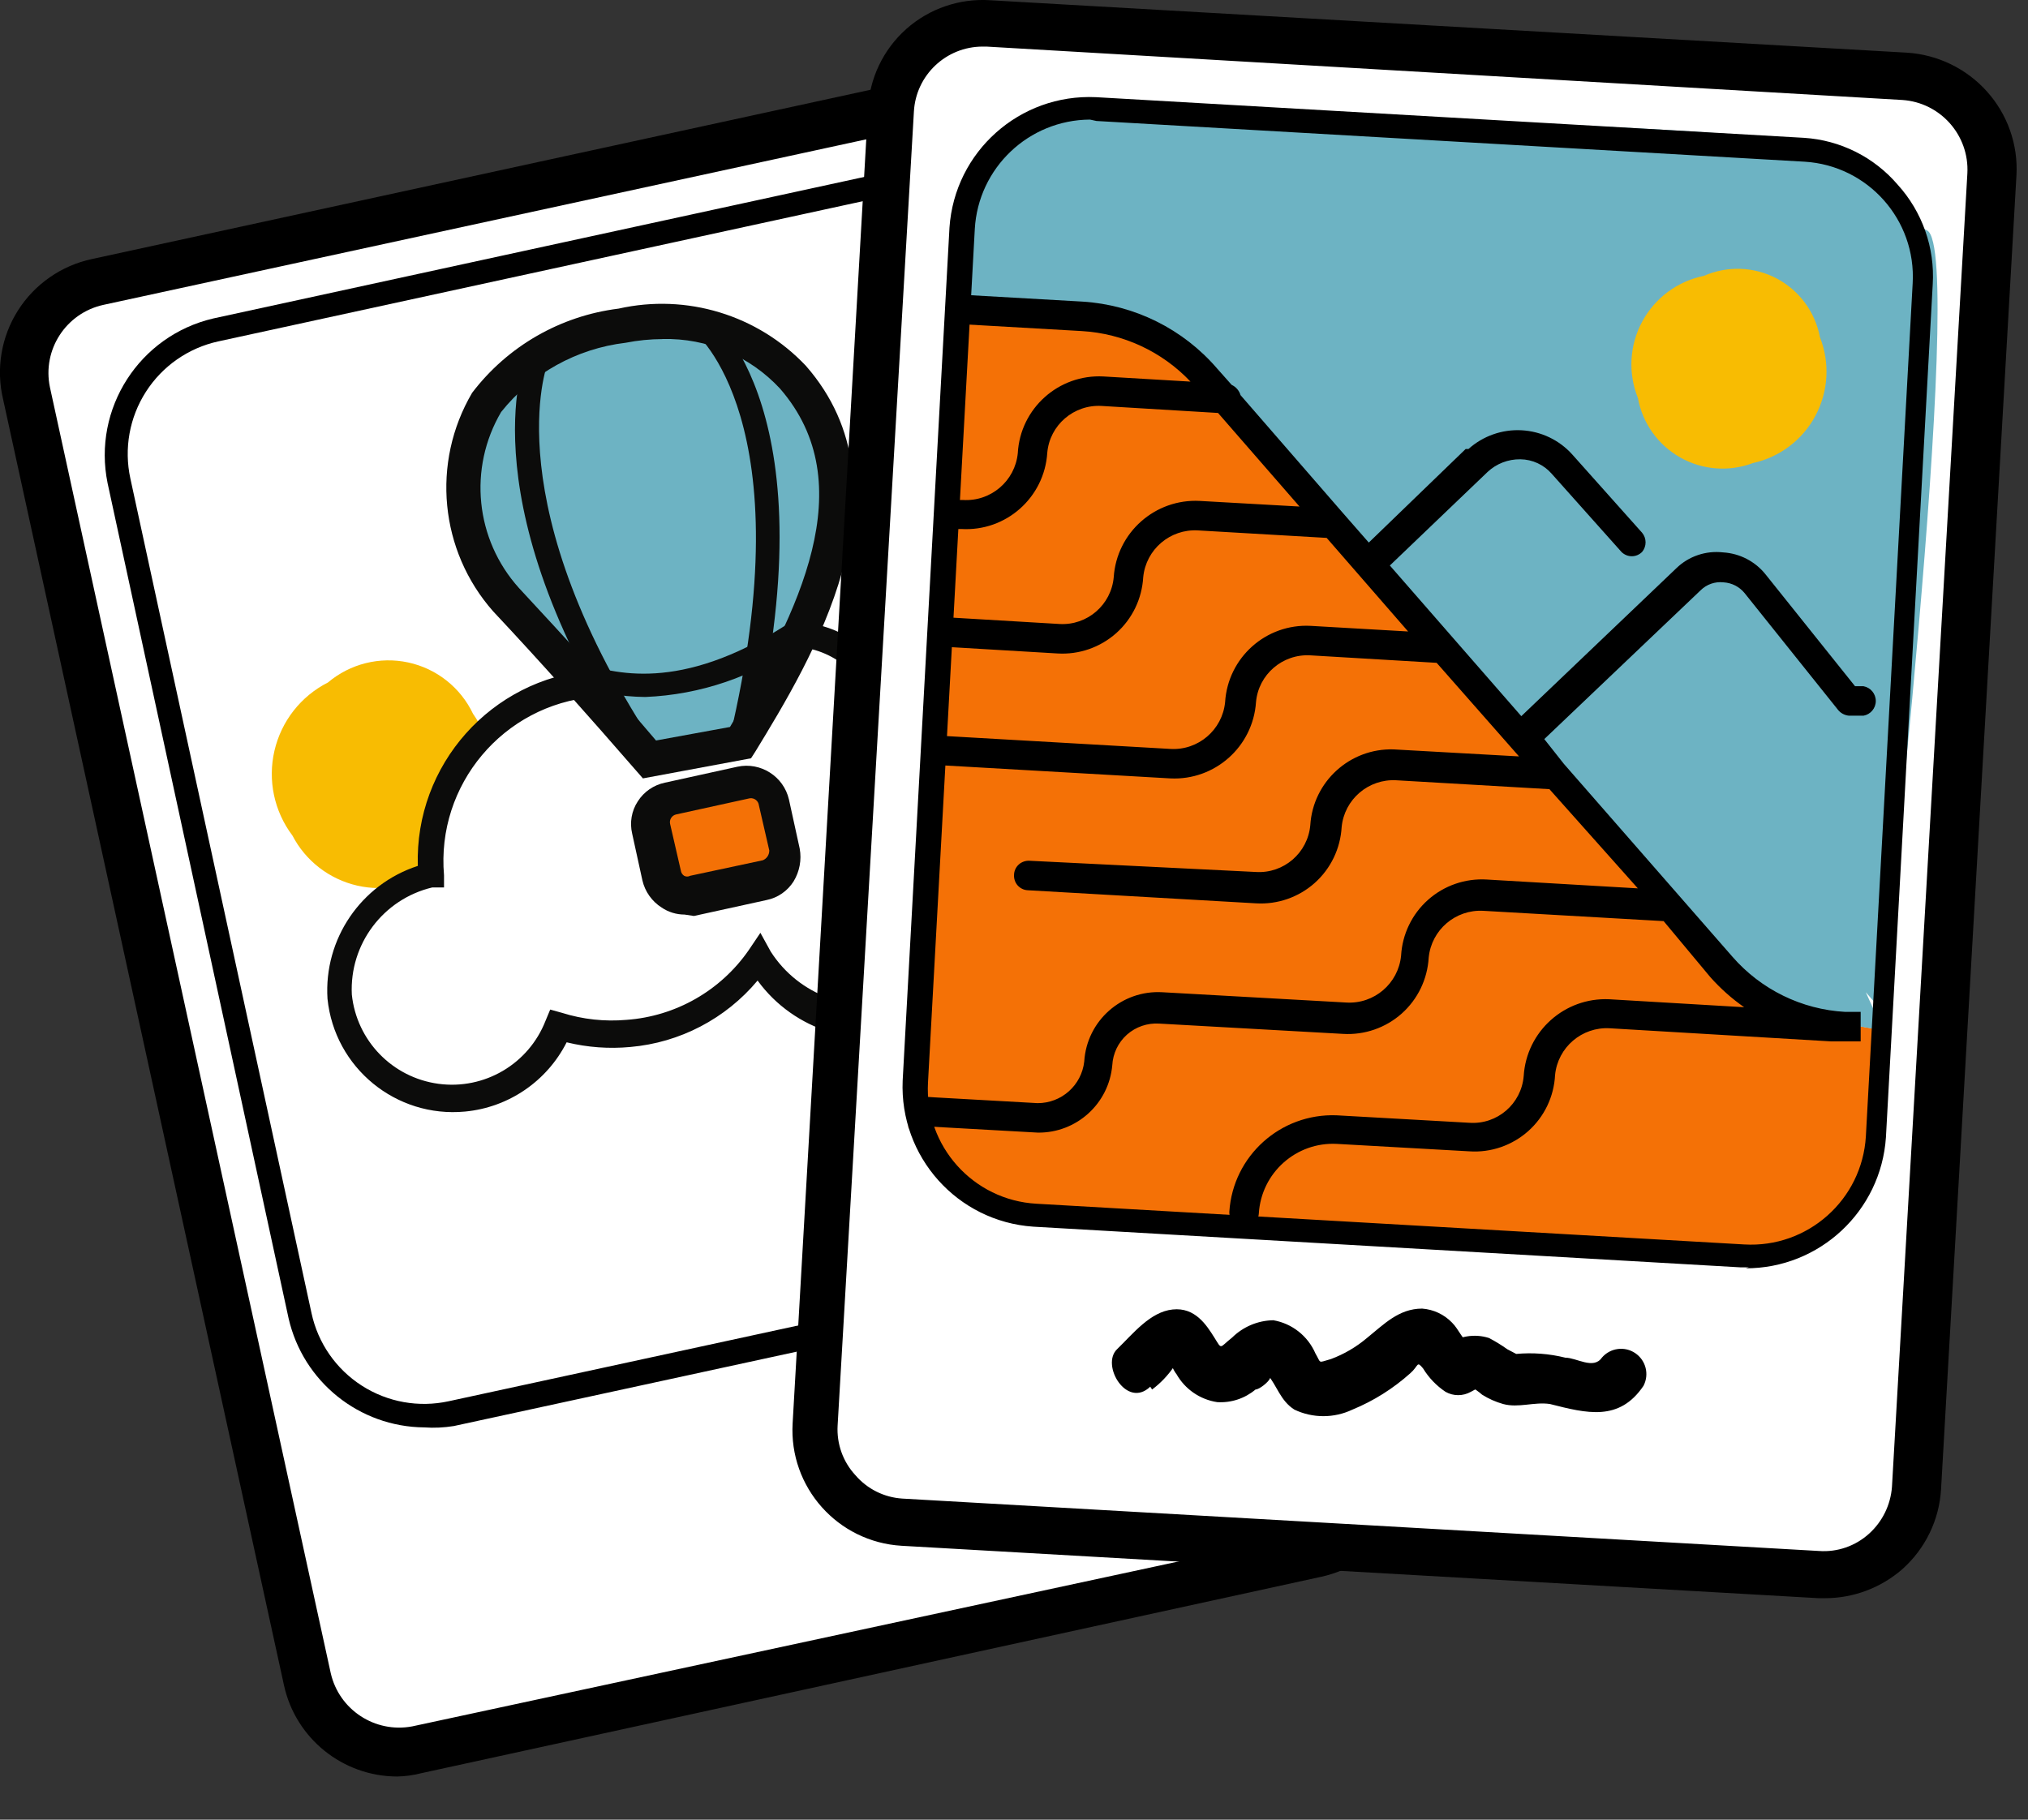 <svg xmlns="http://www.w3.org/2000/svg" width="39" height="35" viewBox="0 0 39 35">
    <rect x="0" y="0" width="39" height="35" fill="#333333" stroke="none"/>
    <g fill="none" fill-rule="evenodd">
        <g fill-rule="nonzero">
            <g transform="translate(-410 -536) translate(410 536)">
                <rect width="21.222" height="28.872" x="2.979" y="3.263" fill="#FFF" rx="1.782" transform="rotate(-12.26 13.59 17.699)"/>
                <path fill="#000" d="M7.639 34.17c-1.048-.002-1.955-.732-2.178-1.756L.06 7.682c-.14-.585-.037-1.202.285-1.71.322-.508.836-.865 1.425-.99L19.024 1.23c.585-.139 1.202-.036 1.71.286.508.322.865.836.99 1.424l5.4 24.732c.256 1.205-.508 2.39-1.71 2.655l-17.316 3.78c-.15.038-.305.06-.46.063zm11.88-32.05c-.093-.012-.187-.012-.28 0L1.988 5.864C1.268 6.022.81 6.728.96 7.448l5.4 24.732c.161.708.853 1.16 1.566 1.026l17.27-3.717c.347-.073.649-.281.84-.58.191-.297.255-.658.178-1.004l-5.4-24.732c-.135-.61-.672-1.046-1.296-1.053z"/>
                <path fill="#F8BC02" d="M8.413 16.71c-.442.328-1.006.447-1.543.324-.537-.123-.993-.475-1.247-.964-.351-.465-.477-1.063-.345-1.63.132-.569.508-1.049 1.029-1.313.426-.36.997-.503 1.543-.385.547.118 1.007.483 1.247.988.336.477.453 1.074.323 1.643-.13.568-.497 1.054-1.007 1.336z"/>
                <path fill="#FFF" d="M20.428 14.981c-.07-.744-.564-1.382-1.268-1.635-.704-.252-1.49-.075-2.017.456-.14-.875-.862-1.54-1.745-1.609-.884-.068-1.7.478-1.972 1.321-.614-.321-1.308-.459-1.998-.396-1.876.181-3.26 1.83-3.114 3.708-1.07.252-1.806 1.234-1.746 2.331.096 1.017.883 1.832 1.895 1.964 1.013.131 1.982-.456 2.335-1.415.433.137.889.183 1.34.135 1.006-.092 1.918-.63 2.485-1.467.574.98 1.743 1.44 2.83 1.116 1.089-.324 1.815-1.35 1.76-2.484.82-.318 1.32-1.151 1.215-2.025z"/>
                <path fill="#0C0C0B" d="M8.944 21.38c-1.328.126-2.51-.842-2.646-2.169-.073-1.148.642-2.2 1.737-2.556-.06-1.943 1.41-3.595 3.348-3.762.644-.06 1.294.041 1.89.297.326-.686.989-1.151 1.746-1.224.982-.087 1.902.49 2.25 1.413.299-.206.646-.333 1.008-.369 1.046-.1 2.015.562 2.303 1.574.287 1.012-.19 2.084-1.133 2.548.06 1.193-.67 2.284-1.795 2.683-1.126.398-2.38.01-3.083-.955-.614.735-1.495 1.195-2.448 1.278-.41.038-.824.008-1.224-.09-.38.75-1.117 1.253-1.953 1.332zm2.475-7.974c-1.742.153-3.031 1.688-2.88 3.43v.233h-.225c-.946.225-1.596 1.091-1.548 2.061.093.888.78 1.596 1.665 1.716.884.12 1.735-.38 2.06-1.212l.09-.216.226.063c.4.126.823.172 1.242.135.945-.068 1.809-.561 2.349-1.34l.225-.334.198.36c.54.845 1.58 1.222 2.536.918.955-.304 1.587-1.212 1.54-2.214v-.189l.172-.099c.77-.308 1.198-1.133 1.006-1.94-.191-.807-.945-1.352-1.771-1.282-.39.036-.753.208-1.026.486l-.351.342-.081-.486c-.122-.761-.75-1.34-1.52-1.398-.77-.058-1.478.42-1.711 1.155l-.09.28-.27-.145c-.569-.281-1.206-.394-1.836-.324z"/>
                <path fill="#6DB3C3" d="M12.49 14.603l1.755-.315c1.242-2.043 2.862-4.905 1.008-7.038-.848-.88-2.094-1.252-3.285-.98-1.027.134-1.962.66-2.61 1.466-.718 1.212-.569 2.748.369 3.798.927 1.017 1.854 2.034 2.763 3.07z"/>
                <path fill="#0C0C0B" d="M12.364 14.972l-.126-.144c-.9-1.035-1.8-2.052-2.754-3.069-1.03-1.166-1.193-2.861-.405-4.203.682-.897 1.698-1.481 2.817-1.62 1.31-.294 2.677.123 3.6 1.098 2.097 2.394.099 5.67-.972 7.425l-.081.126-2.08.387zm.378-8.45c-.24.001-.477.025-.711.071-.943.112-1.803.59-2.394 1.332-.636 1.083-.497 2.451.342 3.384.9.972 1.8 1.944 2.637 2.934l1.422-.26c1.323-2.206 2.556-4.672.963-6.508-.582-.627-1.404-.975-2.26-.954z"/>
                <rect width="2.412" height="1.953" x="12.57" y="15.156" fill="#F47106" rx=".495" transform="rotate(-12.26 13.776 16.133)"/>
                <path fill="#0C0C0B" d="M13.165 17.591c-.158 0-.311-.047-.441-.135-.187-.119-.32-.306-.37-.522l-.197-.9c-.05-.213-.012-.437.108-.62.118-.186.306-.315.522-.36l1.395-.307c.446-.095.887.186.99.63l.207.945c.04.218-.003.442-.117.63-.118.187-.306.317-.522.36l-1.395.306-.18-.027zm1.233-2.232l-1.395.306c-.082.018-.134.099-.117.18l.207.9c.006.04.028.077.063.1.036.02.08.02.117 0l1.395-.298c.077-.03.127-.105.126-.189l-.207-.9c-.026-.078-.11-.122-.19-.099zM14.46 14.306l-.431-.099c1.449-6.093-.657-7.812-.684-7.83l.27-.36c.099.1 2.385 1.908.846 8.29zM12.3 14.73C8.963 9.76 10.07 6.943 10.115 6.826l.414.171s-1.044 2.7 2.15 7.48l-.377.251z"/>
                <path fill="#0C0C0B" d="M12.409 13.406c-.473-.005-.94-.087-1.386-.243-.09-.033-.184-.057-.28-.072v-.45c.133.017.263.05.388.1.675.206 1.926.593 3.987-.72l.243.377c-.866.615-1.892.965-2.952 1.008z"/>
                <path fill="#000" d="M8.16 27.455c-1.25-.01-2.33-.877-2.61-2.097L2.069 9.293c-.292-1.432.61-2.836 2.034-3.168L17.43 3.227c1.446-.288 2.857.637 3.168 2.08l3.492 16.055c.296 1.439-.612 2.85-2.043 3.177l-13.32 2.89c-.188.03-.378.04-.567.026zm9.838-23.832c-.16-.002-.32.013-.477.045L4.2 6.566c-.575.125-1.076.474-1.393.968-.318.495-.425 1.095-.3 1.67l3.484 16.055c.124.575.473 1.076.967 1.393.495.318 1.095.425 1.67.3l13.329-2.89c1.19-.268 1.943-1.443 1.692-2.637L20.158 5.36c-.224-1.013-1.122-1.736-2.16-1.737z"/>
                <rect width="21.222" height="28.872" x="16.359" y=".928" fill="#FFF" rx="1.782" transform="rotate(3.29 26.97 15.364)"/>
                <path fill="#000" d="M35.098 30.74h-.126L17.34 29.732c-1.23-.072-2.17-1.127-2.097-2.358l1.449-25.272c.027-.593.293-1.15.737-1.545.444-.394 1.028-.593 1.62-.552l17.623 1.008c.59.037 1.144.306 1.539.747.395.44.6 1.02.567 1.611l-1.45 25.272c-.034.592-.303 1.146-.746 1.54-.412.359-.94.557-1.485.557zM18.898.896c-.704 0-1.285.55-1.323 1.251L16.108 27.42c-.02.352.103.696.342.954.227.265.551.427.9.45l17.63 1.008c.354.026.701-.095.964-.333.257-.232.414-.554.44-.9l1.45-25.263c.04-.734-.518-1.364-1.251-1.413L18.97.896h-.072z"/>
                <path fill="#F47106" d="M36.187 19.814l-2.196-.396-8.001-8.856-3.681-3.906c-1.281-.38-2.607-.589-3.942-.62l-.9 15.65 1.125 1.278 1.899.486 13.644.594 1.44-.792.477-1.404.135-2.034z"/>
                <path fill="#6DB3C3" d="M36.16 19.41s1.665-14.59.9-14.977c-3.114-1.53 4.5-1.8-16.2-2.322l-.261-.108-.171.1h-.387l.144.152-1.134.675-.495 1.107-.171 1.647v.36l2.052.054.999.216.9.351.684.441.288.243c3.06 3.06 10.71 12.078 10.71 12.078l2.196.396-.333-.738.279.324z"/>
                <path fill="#F8BC02" d="M33.712 8.906c-.46.174-.973.135-1.4-.107-.428-.242-.726-.66-.814-1.144-.192-.478-.162-1.018.084-1.471.245-.454.679-.776 1.185-.878.45-.197.966-.179 1.4.05.435.23.741.646.832 1.13.194.49.163 1.041-.085 1.507-.247.466-.687.8-1.202.913z"/>
                <path fill="#000" d="M21.39 20.49c.012-.227.114-.439.283-.59.17-.15.392-.226.618-.212l3.537.198c.413.025.819-.116 1.128-.391.309-.275.495-.662.519-1.076.052-.534.517-.931 1.053-.9l3.465.198.9 1.08c.193.216.41.41.648.576l-2.592-.153c-.86-.04-1.594.617-1.647 1.476-.044.536-.509.937-1.044.9l-2.556-.144c-1.076-.04-1.99.78-2.061 1.854-.006.156.114.288.27.297.074.005.147-.02.202-.068.056-.05.09-.118.095-.193.048-.783.718-1.382 1.503-1.34l2.547.143c.413.028.82-.113 1.13-.388.31-.276.496-.664.517-1.079.052-.534.517-.931 1.053-.9l4.248.252H35.782v-.567h-.297c-.837-.046-1.62-.43-2.17-1.062l-3.24-3.708-.377-.477 3.006-2.862c.116-.115.278-.171.44-.153.159.009.306.084.406.207l1.8 2.25c.052.062.126.1.207.108h.279c.137-.024.237-.144.237-.283 0-.14-.1-.259-.237-.284h-.162l-1.72-2.15c-.2-.251-.498-.405-.818-.424-.331-.038-.662.074-.9.306l-2.98 2.844-2.528-2.898 1.88-1.8c.171-.16.397-.246.63-.243.232.003.452.105.604.28l1.34 1.502c.053.053.124.083.199.083.074 0 .145-.03.198-.083.089-.106.089-.262 0-.369l-1.341-1.503c-.25-.28-.602-.448-.977-.468-.375-.02-.742.11-1.021.36h-.054l-1.863 1.8-.504-.576-1.962-2.259c-.026-.087-.088-.16-.171-.198l-.28-.315c-.654-.761-1.59-1.225-2.591-1.287l-2.52-.144v.567l2.51.144c.795.047 1.542.394 2.089.972l-1.674-.099c-.862-.046-1.6.615-1.647 1.476-.053.535-.518.932-1.053.9h-.144c-.075-.004-.147.02-.203.07-.056.048-.09.117-.094.191-.005.076.02.15.071.206.051.056.123.09.199.091h.135c.862.052 1.602-.605 1.656-1.467.047-.532.51-.93 1.044-.9l2.24.135 1.567 1.8-1.917-.108c-.86-.046-1.599.608-1.656 1.467-.048.533-.51.932-1.044.9l-2.124-.126c-.156-.005-.288.115-.297.27-.005.075.02.147.068.203.05.056.118.09.193.094l2.124.126c.413.025.819-.116 1.128-.391.309-.275.495-.662.519-1.076.052-.534.517-.931 1.053-.9l2.475.144 1.566 1.8-1.872-.108c-.86-.046-1.594.61-1.647 1.467-.053.535-.518.932-1.053.9l-4.392-.252c-.138.025-.238.144-.238.284 0 .14.1.259.238.283l4.392.252c.856.042 1.589-.61 1.647-1.467.047-.532.51-.93 1.044-.9l2.43.144 1.584 1.8-2.412-.135c-.84-.025-1.55.62-1.602 1.458-.048.533-.51.932-1.044.9l-4.356-.216c-.076-.004-.15.022-.206.072-.056.051-.09.123-.091.198-.005.075.02.147.068.203.05.056.118.09.193.094l4.392.252c.413.025.819-.116 1.128-.391.309-.275.495-.662.519-1.076.052-.534.517-.931 1.053-.9l2.943.171 1.7 1.908-2.906-.17c-.414-.025-.82.116-1.129.391-.309.275-.495.662-.518 1.075-.053.535-.518.932-1.053.9l-3.537-.198c-.783-.046-1.455.55-1.503 1.332-.051.459-.44.804-.9.801l-2.403-.135v.567l2.412.135c.742.008 1.365-.556 1.43-1.296z"/>
                <path fill="#000" d="M33.63 24.377h-.152l-13.608-.783c-1.46-.1-2.573-1.346-2.511-2.808l.9-16.407c.1-1.463 1.351-2.578 2.817-2.51l13.617.782c.697.045 1.346.37 1.8.9.474.522.718 1.214.675 1.917l-.9 16.407c-.095 1.42-1.277 2.524-2.7 2.52l.063-.018zM20.96 2.3c-1.179.008-2.148.93-2.214 2.106l-.9 16.416c-.067 1.22.868 2.264 2.088 2.331l13.608.783c1.22.072 2.267-.858 2.34-2.079l.9-16.407c.071-1.22-.86-2.267-2.08-2.34l-13.616-.783-.126-.027zM22.156 26.726c.16-.12.3-.266.414-.432l.09-.08c-.153-.118-.207-.127-.153 0 .054.125.099.197.117.215.164.291.453.49.783.54.268.017.532-.07.738-.243.072 0 .252-.144.279-.216.027-.072.054 0-.054-.08.189.224.252.512.522.683.353.168.762.168 1.116 0 .409-.168.786-.406 1.116-.702.162-.144.117-.243.243-.09.11.18.257.333.432.45.15.085.335.085.486 0 .09-.054.17-.063 0-.099.077.043.15.095.216.153.126.079.262.14.405.18.297.081.594-.045.9 0 .71.18 1.332.342 1.8-.35.114-.22.046-.49-.16-.629-.205-.138-.481-.1-.641.088-.162.234-.486 0-.702 0-.31-.077-.629-.101-.945-.072-.117 0-.126 0 0 0l-.171-.09c-.112-.08-.23-.152-.351-.216-.283-.091-.593-.037-.828.144h.486c-.171-.099-.234-.306-.37-.44-.152-.158-.357-.254-.575-.27-.45 0-.738.305-1.062.566-.206.174-.44.311-.693.405-.261.072-.18.09-.297-.108-.145-.336-.45-.577-.81-.639-.298.005-.581.125-.792.333-.252.198-.19.243-.342 0-.153-.243-.37-.585-.801-.54-.432.045-.756.46-1.071.765-.315.306.189 1.152.639.72l.036.054z"/>
            </g>
        </g>
    </g>
</svg>
